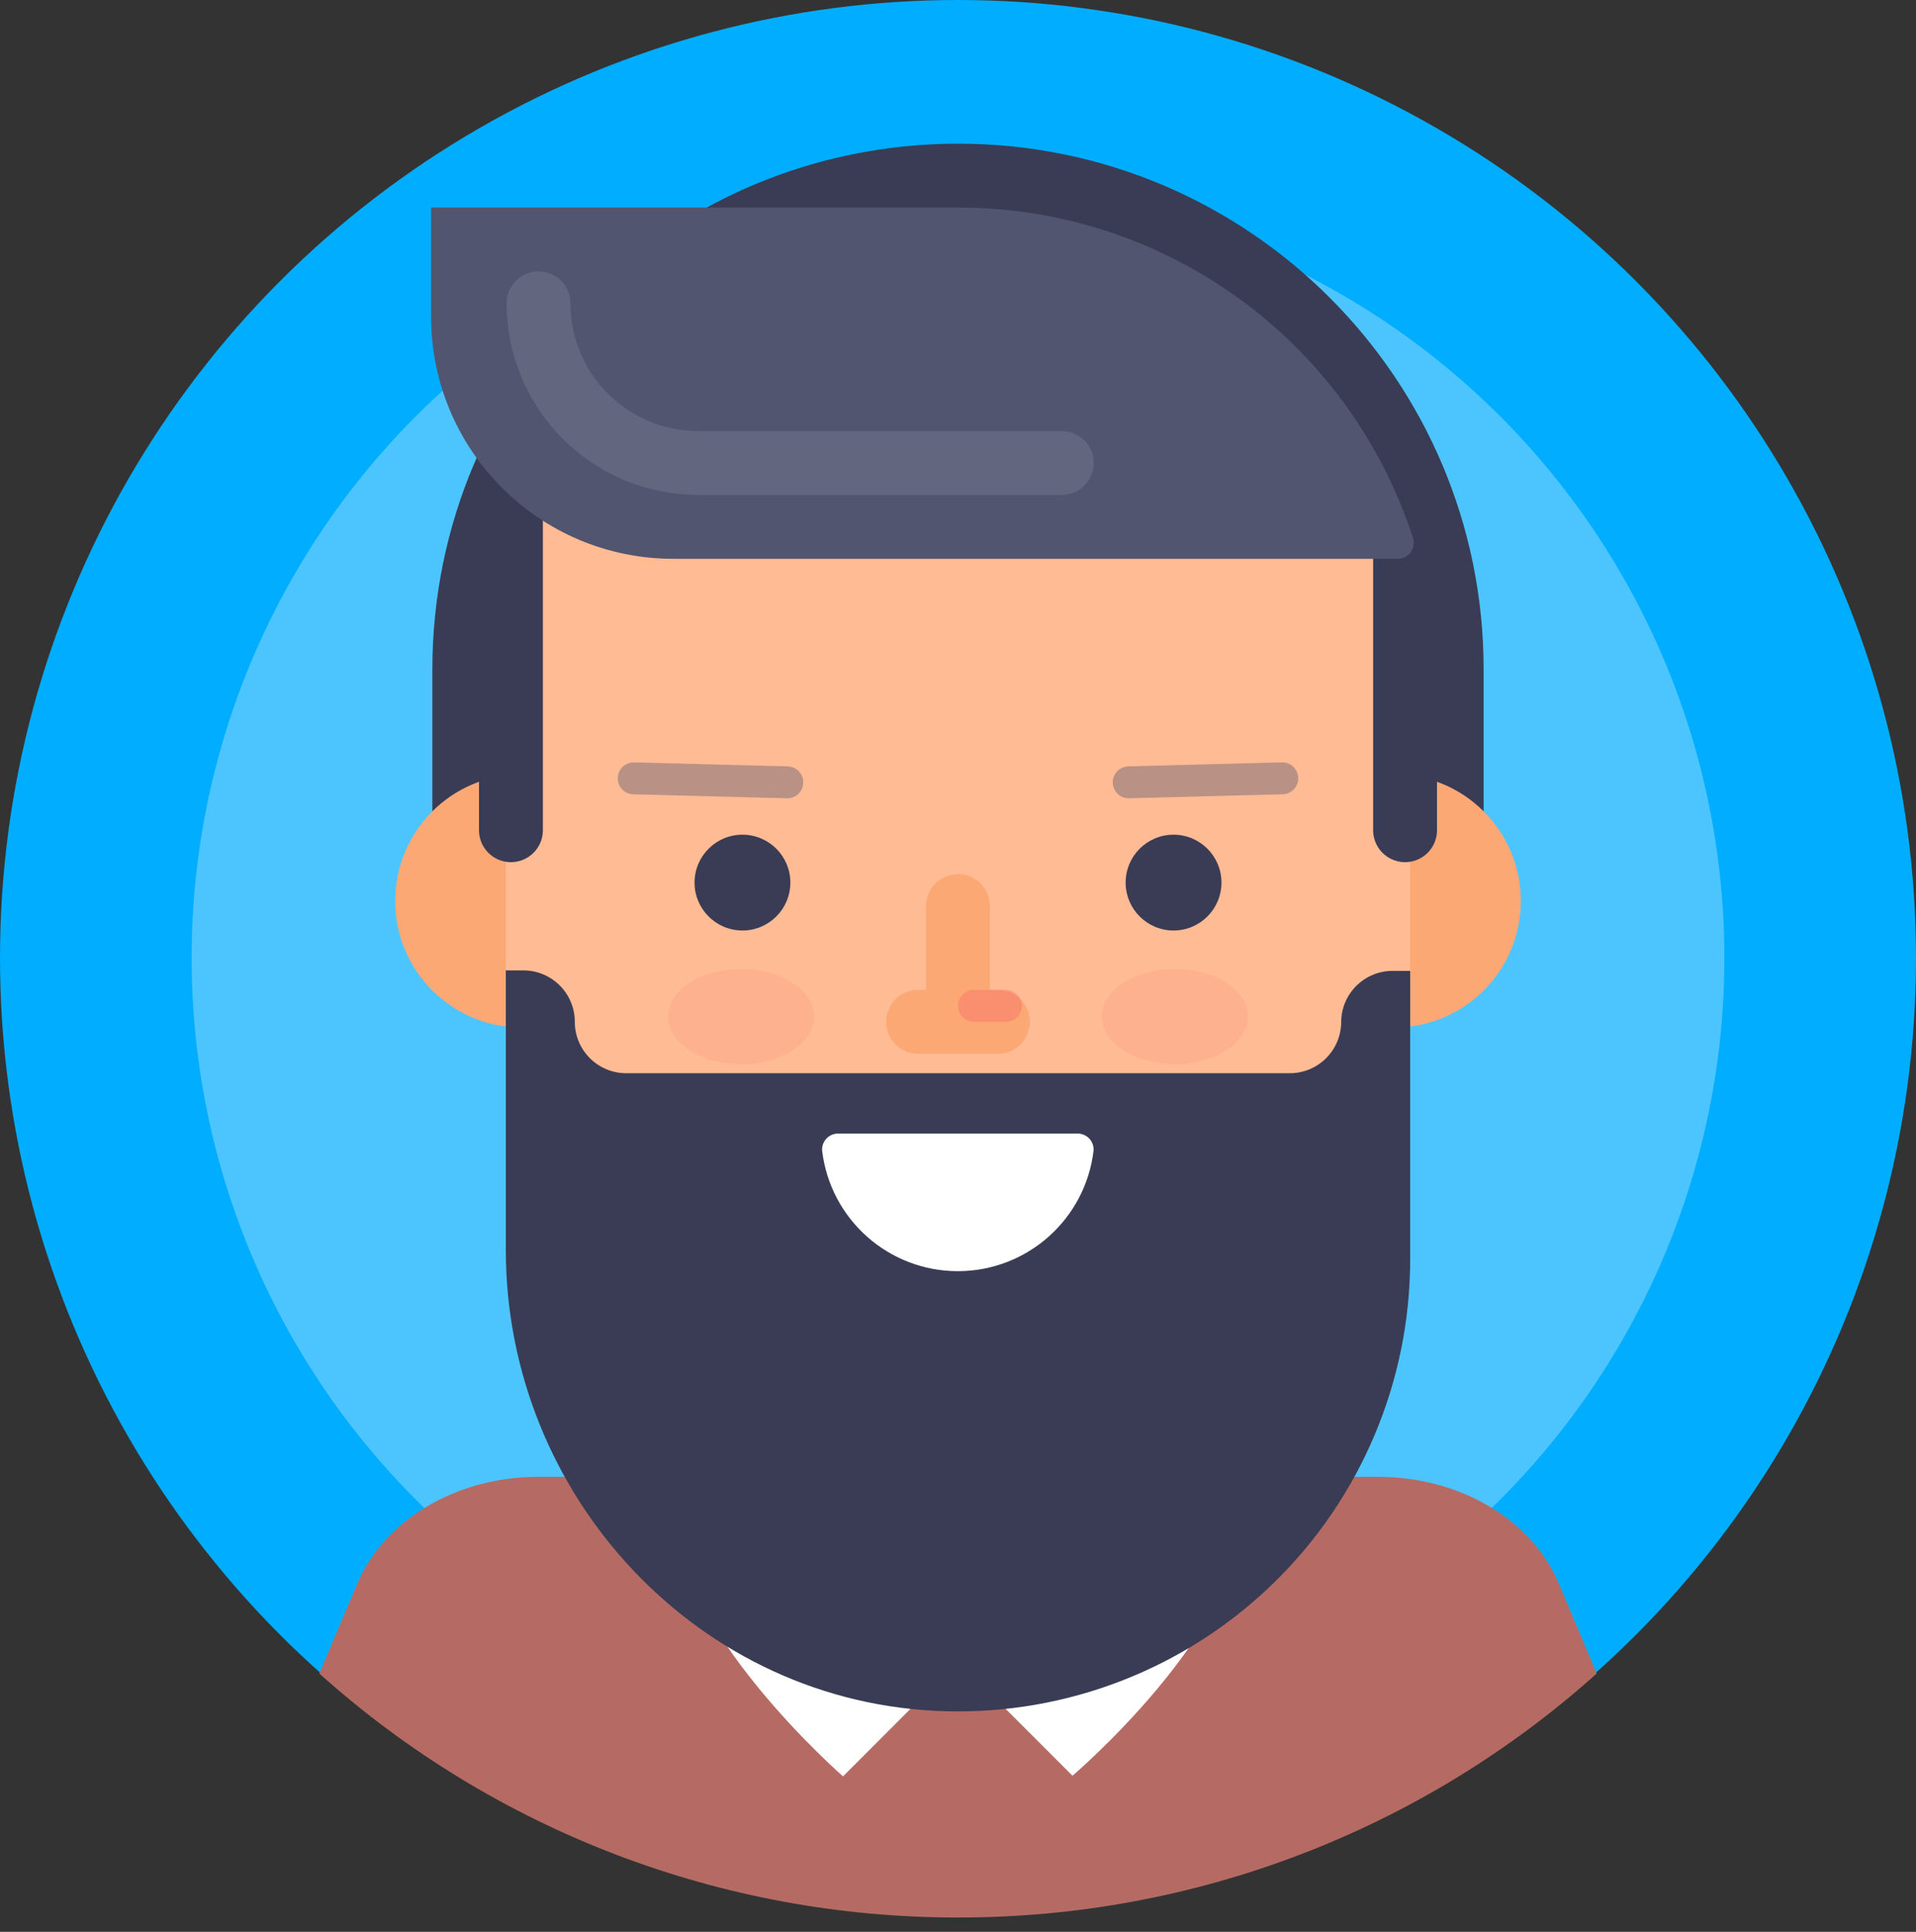 <svg width="120px" height="121px" viewBox="0 0 120 121" version="1.1" xmlns="http://www.w3.org/2000/svg">
    <rect x="0" y="0" width="120" height="121" fill="#333333" stroke="none"/>
    <g id="Page-1" stroke="none" stroke-width="1" fill="none" fill-rule="evenodd">
        <circle id="Oval" fill="#00ADFE" fill-rule="nonzero" cx="60" cy="60" r="60"></circle>
        <circle id="Oval" fill="#FFFFFF" fill-rule="nonzero" opacity="0.3" cx="60" cy="60" r="48"></circle>
        <path d="M27.08,57.57 L27.08,41.92 C27.08,23.739 41.819,9 60,9 C78.181,9 92.92,23.739 92.92,41.92 L92.92,57.57 L27.08,57.57 Z" id="Path" fill="#393C54" fill-rule="nonzero"></path>
        <circle id="Oval" fill="#FBA875" fill-rule="nonzero" cx="87.32" cy="56.43" r="7.93"></circle>
        <path d="M60,120.1 C74.763,120.12 89.011,114.678 100,104.82 L97.61,99.14 C95.9,95.14 91.39,92.5 86.32,92.5 L33.69,92.5 C28.62,92.5 24.11,95.16 22.4,99.14 L20,104.82 C30.989,114.678 45.237,120.12 60,120.1 Z" id="Path" fill="#B56B63" fill-rule="nonzero"></path>
        <path d="M77.72,94.25 C77.624,92.623 76.27,91.357 74.64,91.37 L45.36,91.37 C43.714,91.363 42.355,92.656 42.28,94.3 C42.28,94.41 42.28,94.51 42.28,94.62 C42.11,101.94 52.8,111.26 52.8,111.26 L60,104.05 L67.17,111.22 C67.17,111.22 77.73,102.22 77.73,95 C77.73,94.74 77.73,94.49 77.72,94.25 Z" id="Path" fill="#FFFFFF" fill-rule="nonzero"></path>
        <path d="M60,80.75 L60,94.5" id="Path" stroke="#FBA875" stroke-width="20" stroke-linecap="round"></path>
        <circle id="Oval" fill="#FBA875" fill-rule="nonzero" cx="32.68" cy="56.43" r="7.93"></circle>
        <path d="M60,90.37 C52.488,90.373 45.283,87.39 39.972,82.078 C34.66,76.767 31.677,69.562 31.68,62.05 L31.68,43.43 C31.68,27.789 44.359,15.11 60,15.11 C75.641,15.11 88.32,27.789 88.32,43.43 L88.32,62.05 C88.323,69.562 85.34,76.767 80.028,82.078 C74.717,87.39 67.512,90.373 60,90.37 L60,90.37 Z" id="Path" fill="#FFBB94" fill-rule="nonzero"></path>
        <circle id="Oval" fill="#393C54" fill-rule="nonzero" cx="73.5" cy="55.28" r="3"></circle>
        <circle id="Oval" fill="#393C54" fill-rule="nonzero" cx="46.5" cy="55.28" r="3"></circle>
        <path d="M70.69,49 L80.31,48.75" id="Path" stroke="#515570" stroke-width="2" opacity="0.4" stroke-linecap="round" stroke-linejoin="round"></path>
        <path d="M49.31,49 L39.69,48.75" id="Path" stroke="#515570" stroke-width="2" opacity="0.4" stroke-linecap="round" stroke-linejoin="round"></path>
        <path d="M88.32,60.81 L87.22,60.81 C85.453,60.81 84.016,62.233 84,64 L84,64 C84,65.778 82.558,67.22 80.78,67.22 L39.22,67.22 C37.442,67.22 36,65.778 36,64 L36,64 C36,62.222 34.558,60.78 32.78,60.78 L31.68,60.78 L31.68,78.28 C31.68,93.71 43.78,106.75 59.2,107.18 C66.847,107.396 74.256,104.509 79.741,99.177 C85.226,93.845 88.32,86.52 88.32,78.87 L88.32,60.81 Z" id="Path" fill="#393C54" fill-rule="nonzero"></path>
        <path d="M67.55,71 C67.817,71.015 68.067,71.137 68.244,71.338 C68.421,71.539 68.509,71.803 68.49,72.07 C67.977,76.376 64.326,79.618 59.99,79.618 C55.654,79.618 52.003,76.376 51.49,72.07 C51.471,71.8 51.562,71.533 51.743,71.331 C51.924,71.13 52.179,71.01 52.45,71 L67.55,71 Z" id="Path" fill="#FFFFFF" fill-rule="nonzero"></path>
        <path d="M60,56.75 L60,63.25" id="Path" stroke="#FBA875" stroke-width="4" stroke-linecap="round"></path>
        <path d="M62.5,64 L57.5,64" id="Path" stroke="#FBA875" stroke-width="4" stroke-linecap="round"></path>
        <path d="M32,52 L32,32" id="Path" stroke="#393C54" stroke-width="4" stroke-linecap="round"></path>
        <path d="M88,52 L88,31" id="Path" stroke="#393C54" stroke-width="4" stroke-linecap="round"></path>
        <path d="M27,19.83 C27,28.208 33.792,35 42.17,35 L87.5,35 C87.824,35.014 88.135,34.87 88.334,34.614 C88.532,34.357 88.594,34.02 88.5,33.71 C84.502,21.353 72.988,12.986 60,13 L27,13 L27,19.83 Z" id="Path" fill="#515570" fill-rule="nonzero"></path>
        <path d="M66.5,29 L43.73,29 C38.207,29 33.73,24.523 33.73,19" id="Path" stroke="#FFFFFF" stroke-width="4" opacity="0.1" stroke-linecap="round"></path>
        <path d="M61,63 L63,63" id="Path" stroke="#F85565" stroke-width="2" opacity="0.3" stroke-linecap="round" stroke-linejoin="round"></path>
        <ellipse id="Oval" fill="#F85565" fill-rule="nonzero" opacity="0.1" cx="46.42" cy="63.67" rx="4.58" ry="2.98"></ellipse>
        <ellipse id="Oval" fill="#F85565" fill-rule="nonzero" opacity="0.1" cx="73.58" cy="63.67" rx="4.58" ry="2.98"></ellipse>
    </g>
</svg>